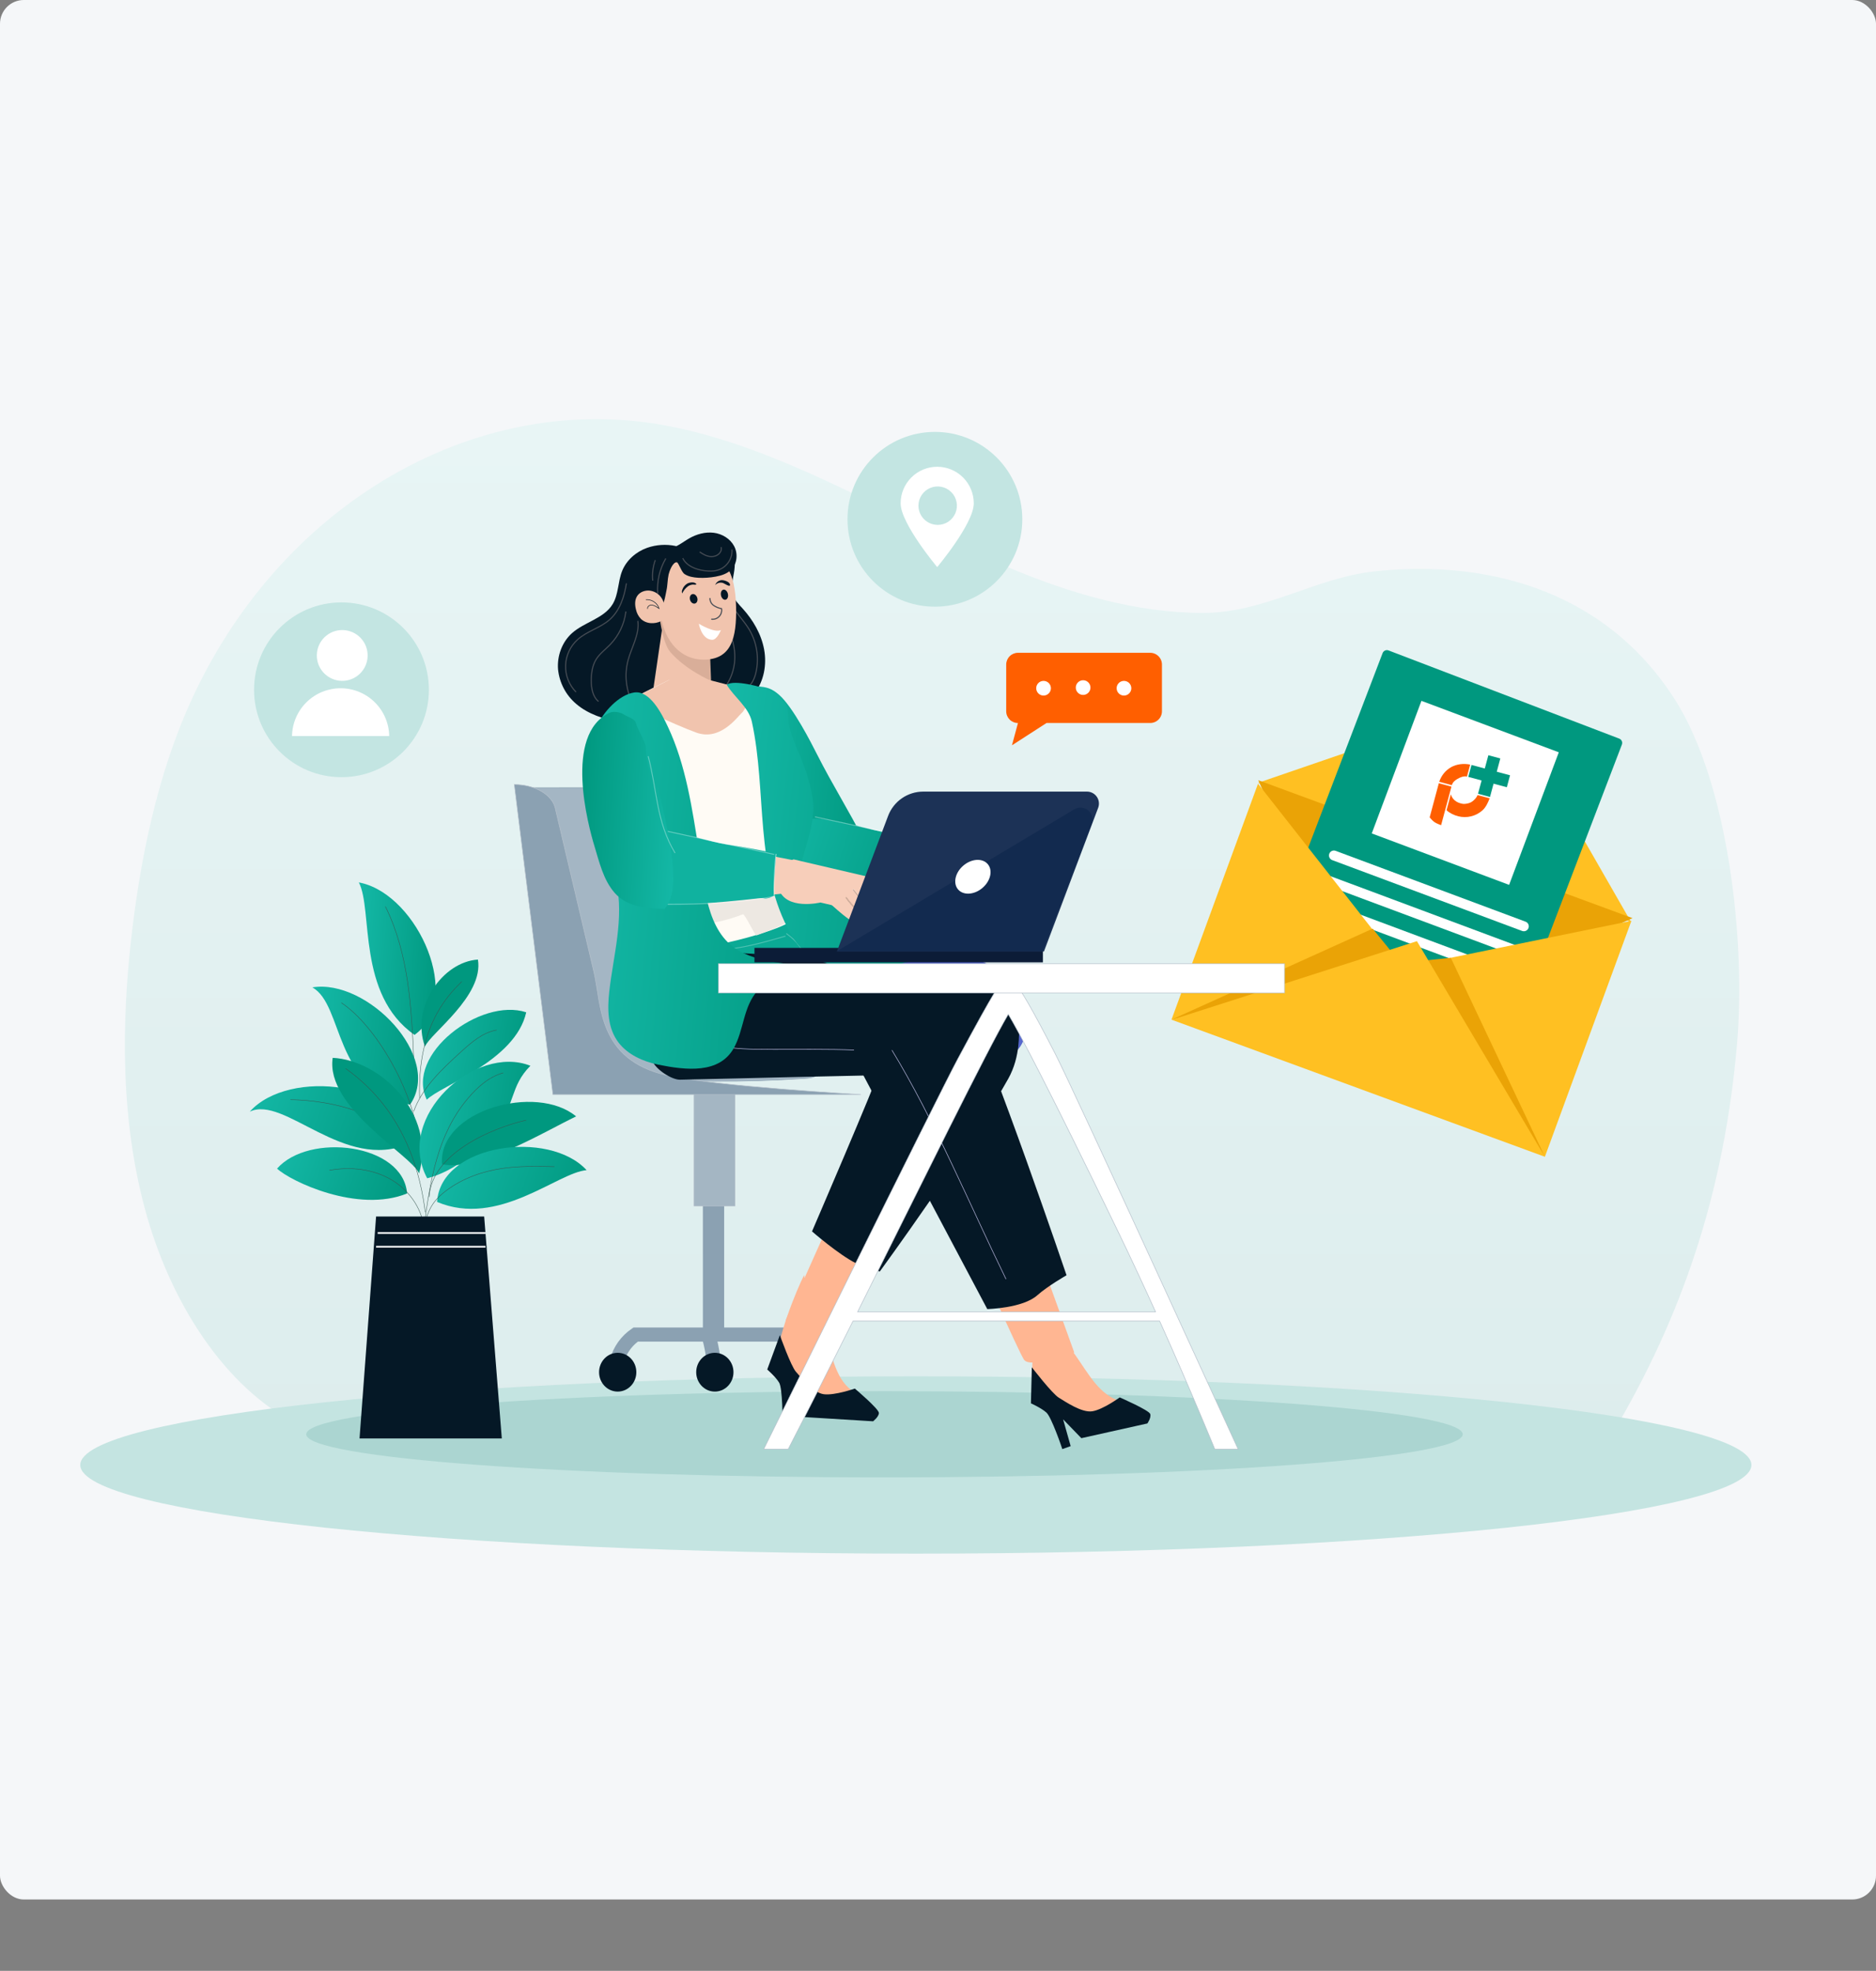<svg width="631" height="663" viewBox="0 0 631 663" fill="none" xmlns="http://www.w3.org/2000/svg">
<rect x="0" y="0" width="631" height="663" fill="#808080" stroke="none"/>
<g clip-path="url(#clip0_2303_17798)">
<rect width="631" height="639" rx="8" fill="#F5F7F9"/>
<path d="M541.663 483.425C566.068 442.629 580.001 400.674 584.282 350.915C587.187 317.047 581.495 263.593 563.222 235.11C538.755 196.98 497.502 188.283 462.014 192.254C442.201 194.469 425.261 206.243 404.431 206.197C382.12 206.151 359.705 199.632 338.328 190.515C299.987 174.16 262.962 150.207 223.228 143.025C156.251 130.929 86.713 173.927 59.219 247.994C51.758 268.098 47.272 289.92 44.558 312.084C40.639 344.087 40.472 377.822 49.435 409.162C58.397 440.502 77.528 469.165 102.729 480.43C131.443 493.256 163.437 483.35 192.948 483.35H541.684" fill="url(#paint0_linear_2303_17798)"/>
<path d="M308.046 522.651C152.829 522.651 27 509.297 27 492.825C27 476.353 152.829 463 308.046 463C463.264 463 589.093 476.353 589.093 492.825C589.093 509.297 463.264 522.651 308.046 522.651Z" fill="#C4E4E1"/>
<path d="M297.5 497C190.081 497 103 490.508 103 482.5C103 474.492 190.081 468 297.5 468C404.919 468 492 474.492 492 482.5C492 490.508 404.919 497 297.5 497Z" fill="#ABD5D1"/>
<path d="M314.456 204.093C298.218 204.093 285.055 190.93 285.055 174.693C285.055 158.455 298.218 145.292 314.456 145.292C330.693 145.292 343.856 158.455 343.856 174.693C343.856 190.93 330.693 204.093 314.456 204.093Z" fill="#C3E5E2"/>
<path d="M315.232 157.023C318.495 157.023 321.624 158.319 323.931 160.626C326.238 162.934 327.534 166.063 327.534 169.326C327.534 176.119 315.232 190.773 315.232 190.773C315.232 190.773 302.929 176.119 302.929 169.326C302.929 166.063 304.226 162.934 306.533 160.626C308.84 158.319 311.969 157.023 315.232 157.023ZM315.39 176.582C316.67 176.582 317.92 176.202 318.984 175.492C320.047 174.781 320.877 173.771 321.366 172.589C321.856 171.407 321.984 170.107 321.734 168.852C321.485 167.597 320.869 166.445 319.964 165.54C319.059 164.635 317.907 164.019 316.652 163.77C315.397 163.52 314.097 163.648 312.915 164.138C311.733 164.628 310.723 165.457 310.012 166.52C309.302 167.584 308.922 168.834 308.922 170.114C308.927 171.827 309.61 173.468 310.822 174.678C312.035 175.888 313.677 176.568 315.39 176.569V176.582Z" fill="white"/>
<path d="M114.856 261.45C98.619 261.45 85.456 248.287 85.456 232.049C85.456 215.812 98.619 202.649 114.856 202.649C131.094 202.649 144.257 215.812 144.257 232.049C144.257 248.287 131.094 261.45 114.856 261.45Z" fill="#C3E5E2"/>
<path d="M114.924 229.041C110.206 228.938 106.465 225.03 106.568 220.311C106.671 215.593 110.579 211.852 115.297 211.955C120.015 212.058 123.756 215.966 123.653 220.684C123.55 225.402 119.642 229.144 114.924 229.041Z" fill="white"/>
<path d="M98.22 247.617C98.289 243.327 100.041 239.236 103.099 236.226C106.157 233.217 110.275 231.53 114.566 231.53C118.856 231.53 122.975 233.217 126.032 236.226C129.09 239.236 130.843 243.327 130.911 247.617H98.22Z" fill="white"/>
<path d="M236.416 382.818H243.576V449.959H236.416V382.818Z" fill="#8BA1B2"/>
<path d="M233.435 367.835H247.2V405.69H233.435V367.835Z" fill="#A4B6C3" stroke="#B5C0CB" stroke-width="0.188" stroke-miterlimit="10"/>
<path d="M270.463 459.413L274.921 457.787C273.29 453.312 269.791 449.333 265.329 446.873L264.795 446.581H213.084L212.479 446.998C208.943 449.397 206.373 452.973 205.227 457.09L209.814 458.362C210.596 455.568 212.259 453.1 214.556 451.327H263.549C266.705 453.159 269.143 456.011 270.463 459.413Z" fill="#8BA1B2"/>
<path d="M242.467 460.919C242.668 457.499 241.517 451.173 240.432 448.216L235.978 449.855C236.875 452.299 237.888 457.97 237.73 460.643L242.467 460.919Z" fill="#8BA1B2"/>
<path d="M240.441 468.142C236.979 468.142 234.173 465.22 234.173 461.615C234.173 458.011 236.979 455.089 240.441 455.089C243.903 455.089 246.709 458.011 246.709 461.615C246.709 465.22 243.903 468.142 240.441 468.142Z" fill="#051826"/>
<path d="M207.767 468.142C204.306 468.142 201.499 465.22 201.499 461.615C201.499 458.011 204.306 455.089 207.767 455.089C211.229 455.089 214.035 458.011 214.035 461.615C214.035 465.22 211.229 468.142 207.767 468.142Z" fill="#051826"/>
<path d="M271.772 468.142C268.31 468.142 265.504 465.22 265.504 461.615C265.504 458.011 268.31 455.089 271.772 455.089C275.234 455.089 278.04 458.011 278.04 461.615C278.04 465.22 275.234 468.142 271.772 468.142Z" fill="#8BA1B2"/>
<path d="M239.265 264.973C251.22 295.77 263.175 326.569 275.13 357.37C275.697 358.838 276.177 360.611 274.746 361.728C273.733 362.525 272.102 362.683 270.613 362.788C250.158 364.193 229.625 364.018 209.198 362.262C207.463 362.112 205.586 361.903 204.377 361.011C203.658 360.4 203.119 359.606 202.817 358.713C198.584 348.88 194.343 339.029 191.428 328.95C187.604 315.726 186.102 302.235 183.25 288.915C181.765 281.959 179.547 275.22 177.253 268.393C176.64 266.575 176.523 265.591 177.04 265.011L239.265 264.973Z" fill="#A4B6C4" stroke="#8BA1B2" stroke-width="0.188" stroke-miterlimit="10"/>
<path d="M185.968 368.222H289.592C289.592 368.222 240.683 365.436 224.473 361.799C200.852 356.503 202.37 337.979 199.764 326.982L186.748 271.842C185.672 267.288 179.842 263.918 172.986 263.918L185.968 368.222Z" fill="#8BA1B2" stroke="#B5C0CB" stroke-width="0.188" stroke-miterlimit="10"/>
<path d="M436.391 306.381L526.566 340.025C527.781 340.478 528.398 341.83 527.945 343.045C527.492 344.26 526.139 344.877 524.924 344.424L434.75 310.781C433.535 310.328 432.918 308.975 433.371 307.76C433.824 306.546 435.176 305.928 436.391 306.381Z" fill="white"/>
<path d="M431.944 317.663L522.119 351.306C523.333 351.76 523.951 353.112 523.498 354.327C523.044 355.542 521.692 356.159 520.477 355.706L430.303 322.063C429.088 321.61 428.47 320.257 428.924 319.042C429.377 317.827 430.729 317.21 431.944 317.663Z" fill="white"/>
<path fill-rule="evenodd" clip-rule="evenodd" d="M176.994 340.543C173.366 357.02 147.973 365.29 143.565 369.952C136.175 354.71 161.631 335.472 176.994 340.543Z" fill="url(#paint1_linear_2303_17798)"/>
<path d="M167.039 346.511C162.327 347.345 158.519 350.681 154.987 353.905C148.64 359.693 142.059 365.815 139.14 373.889" stroke="#365650" stroke-width="0.141" stroke-miterlimit="10"/>
<path fill-rule="evenodd" clip-rule="evenodd" d="M120.698 296.851C120.98 296.889 121.259 296.948 121.532 297.026C140.674 301.434 156.087 336.227 139.427 348.141C119.947 334.517 125.506 306.063 120.698 296.847V296.851Z" fill="url(#paint2_linear_2303_17798)"/>
<path d="M129.627 304.95C137.551 320.947 138.46 339.401 139.198 357.245" stroke="#365650" stroke-width="0.141" stroke-miterlimit="10"/>
<path fill-rule="evenodd" clip-rule="evenodd" d="M160.754 322.807C162.785 335.084 144.682 347.666 142.943 352.07C138.139 338.867 148.844 323.549 160.754 322.807Z" fill="#00987F"/>
<path d="M155.32 330.222C149.699 335.643 140.341 346.269 141.141 369.477" stroke="#365650" stroke-width="0.141" stroke-miterlimit="10"/>
<path fill-rule="evenodd" clip-rule="evenodd" d="M137.534 384.74C115.749 394.257 95.614 368.317 84 373.976C97.22 359.164 136.029 364.018 137.534 384.74Z" fill="url(#paint3_linear_2303_17798)"/>
<path d="M97.687 369.952C97.687 369.952 133.134 369.477 139.34 392.38" stroke="#365650" stroke-width="0.141" stroke-miterlimit="10"/>
<path fill-rule="evenodd" clip-rule="evenodd" d="M137.906 371.625C111.891 366.132 115.724 338.083 105.052 332.161C123.464 329.138 149.04 355.569 137.906 371.625Z" fill="url(#paint4_linear_2303_17798)"/>
<path d="M114.819 337.344C126.446 345.022 139.941 367.875 141.142 386.283" stroke="#365650" stroke-width="0.141" stroke-miterlimit="10"/>
<path fill-rule="evenodd" clip-rule="evenodd" d="M136.925 401.484C120.398 408.235 97.678 397.376 93.191 393.122C103.854 380.953 135.549 384.602 136.925 401.484Z" fill="url(#paint5_linear_2303_17798)"/>
<path d="M110.786 393.706C117.9 392.409 125.557 393.247 131.775 396.946C137.993 400.645 142.543 407.397 142.701 414.628" stroke="#365650" stroke-width="0.141" stroke-miterlimit="10"/>
<path fill-rule="evenodd" clip-rule="evenodd" d="M111.907 355.861C128.067 356.653 146.621 374.727 140.962 394.728C138.531 388.773 109.376 372.542 111.907 355.861Z" fill="#00987F"/>
<path d="M116.245 359.447C137.001 374.16 141.563 396.208 143.035 407.743" stroke="#365650" stroke-width="0.141" stroke-miterlimit="10"/>
<path fill-rule="evenodd" clip-rule="evenodd" d="M178.398 358.53C171.401 365.598 173.503 371.516 166.622 380.007C160.729 387.271 152.893 394.01 143.685 396.379C132.579 375.678 159.799 351.165 178.398 358.53Z" fill="url(#paint6_linear_2303_17798)"/>
<path d="M169.278 360.911C164.407 362.241 160.462 365.823 157.222 369.698C147.113 381.792 144.736 397.026 142.626 412.652" stroke="#365650" stroke-width="0.141" stroke-miterlimit="10"/>
<path fill-rule="evenodd" clip-rule="evenodd" d="M193.775 375.565C183.554 380.424 160.83 394.332 148.674 391.646C147.356 373.476 180.439 364.389 193.775 375.565Z" fill="#00987F"/>
<path d="M176.994 376.829C165.221 379.515 145.129 388.143 144.345 402.685" stroke="#365650" stroke-width="0.141" stroke-miterlimit="10"/>
<path fill-rule="evenodd" clip-rule="evenodd" d="M197.303 393.648C187.544 394.411 167.619 413.069 147.013 404.332C148.202 384.807 184.704 379.848 197.303 393.648Z" fill="url(#paint7_linear_2303_17798)"/>
<path d="M186.522 392.472C180.626 392.342 174.691 392.217 168.857 393.081C162.16 394.069 155.583 396.417 150.17 400.47C144.757 404.524 143.673 407.918 142.247 414.537" stroke="#365650" stroke-width="0.141" stroke-miterlimit="10"/>
<path d="M120.932 483.909H168.786L162.852 409.244H126.495L120.932 483.909Z" fill="#051826"/>
<path d="M163.285 419.403H126.495" stroke="white" stroke-width="0.562" stroke-miterlimit="10"/>
<path d="M163.285 414.795H127.037" stroke="white" stroke-width="0.562" stroke-miterlimit="10"/>
<path d="M236.079 196.214C237.015 199.439 237.466 202.786 237.417 206.143C237.338 211.19 236.141 216.152 235.366 221.132C234.832 224.543 234.494 228 233.572 231.328C232.651 234.656 231.07 237.909 228.505 240.202C225.849 242.554 222.296 243.718 218.76 243.993C215.223 244.268 211.67 243.709 208.209 242.967C203.079 241.866 197.875 240.265 193.884 236.866C190.378 233.93 188.16 229.739 187.703 225.189C187.332 220.681 189.038 215.985 192.412 212.974C196.636 209.221 203.167 208.058 206.086 203.212C208.084 199.876 207.817 195.676 209.255 192.081C210.723 188.416 213.972 185.596 217.692 184.283C220.737 183.229 224.01 183.013 227.167 183.657C230.42 184.316 231.483 186.159 233.059 188.966C234.337 191.26 235.35 193.692 236.079 196.214Z" fill="#051826"/>
<path d="M193.746 232.804C192.589 231.628 191.683 230.231 191.081 228.695C190.479 227.159 190.194 225.518 190.243 223.869C190.293 222.22 190.676 220.599 191.369 219.102C192.062 217.605 193.051 216.264 194.276 215.16C197.416 212.328 201.841 211.273 205.018 208.487C208.467 205.456 209.989 200.785 210.698 196.248M210.519 205.697C210.019 209.888 208.162 213.8 205.231 216.836C203.625 218.504 201.703 219.885 200.498 221.841C199.201 223.955 198.871 226.52 198.871 229.001C198.871 231.482 199.334 234.364 201.311 235.97M214.543 208.867C215.156 213.425 212.429 217.683 211.245 222.124C209.957 227.023 210.538 232.226 212.875 236.72" stroke="#464C54" stroke-width="0.375" stroke-miterlimit="10"/>
<path d="M246.992 191.848C246.637 194.642 245.595 197.528 246.521 200.188C247.134 201.969 248.539 203.337 249.803 204.73C253.314 208.616 256.058 213.316 257.013 218.471C257.968 223.625 256.946 229.251 253.677 233.35C251.258 236.391 247.747 238.451 244.01 239.514C240.274 240.578 236.316 240.686 232.45 240.286C228.997 239.927 225.382 239.064 222.921 236.616C221.716 235.327 220.757 233.829 220.089 232.195C216.465 224.151 216.161 214.88 218.004 206.248C219.385 199.792 222.062 193.391 226.9 188.895C230.569 185.476 235.657 183.34 240.695 183.603C246.183 183.887 247.701 186.305 246.992 191.848Z" fill="#051826"/>
<path d="M244.831 199.308C245.123 203.954 249.168 207.324 251.683 211.244C253.103 213.482 254.059 215.983 254.494 218.598C254.929 221.212 254.834 223.888 254.214 226.465C253.676 228.659 252.546 230.957 250.461 231.778M242.212 207.103C245.369 211.348 247.396 216.578 247.141 221.861C246.887 227.145 244.118 232.412 239.514 235.019" stroke="#464C54" stroke-width="0.375" stroke-miterlimit="10"/>
<path d="M223.313 207.394L219.497 233.504L239.594 240.273L238.305 216.281C238.305 216.281 238.343 212.361 236.249 210.505C233.376 207.966 224.339 203.195 223.313 207.394Z" fill="#F1C4AE"/>
<path d="M239.17 229.033C239.17 229.033 230.634 225.399 225.404 219.282C223.013 216.486 221.963 208.384 221.963 208.384L238.753 218.006L239.17 229.033Z" fill="#D9AE99"/>
<path d="M247.581 204.221C247.802 214.646 246.017 222.011 236.43 221.911C229.47 221.84 223.389 216.419 222.088 206.064C220.758 195.513 225.8 187.218 232.718 186.363C243.916 184.996 247.335 192.548 247.581 204.221Z" fill="#F1C4AE"/>
<path d="M230.253 193.119C231.609 194.012 233.281 194.27 234.903 194.37C236.858 194.466 238.817 194.334 240.741 193.978C242.635 193.628 244.566 193.015 245.933 191.66C247.96 189.654 248.269 186.259 246.938 183.736C245.608 181.213 242.881 179.566 240.053 179.228C237.226 178.89 234.328 179.674 231.85 181.092C229.373 182.51 227.034 184.612 224.181 184.637C222.801 184.637 221.212 184.22 220.182 185.137C219.808 185.511 219.523 185.964 219.348 186.463C218.314 189.025 217.828 191.776 217.923 194.537C218.018 197.298 218.691 200.009 219.898 202.494C219.972 202.689 220.106 202.854 220.282 202.965C220.474 203.057 221.446 204.663 221.646 204.596C223.406 204.02 223.731 200.53 224.148 198.728C224.565 196.927 224.498 195.033 224.899 193.228C225.103 192.302 226.275 188.966 227.659 189.162C228.239 189.22 229.177 192.419 230.253 193.119Z" fill="#051826"/>
<path d="M246.184 184.845C246.281 186.281 245.922 187.711 245.157 188.929C244.392 190.148 243.261 191.094 241.926 191.63C240.358 192.222 238.623 192.197 236.959 191.981C234.04 191.601 230.924 190.417 229.648 187.773" stroke="#464C54" stroke-width="0.375" stroke-miterlimit="10"/>
<path d="M242.548 184.057C242.69 184.571 242.626 185.12 242.369 185.588C241.76 186.772 240.305 187.343 238.979 187.231C237.652 187.118 236.435 186.443 235.35 185.671M223.941 187.877C221.865 191.427 220.92 195.525 221.234 199.625M220.408 188.428C219.602 190.639 219.309 193.005 219.549 195.346" stroke="#464C54" stroke-width="0.375" stroke-miterlimit="10"/>
<path d="M231.371 197.248C230.548 197.871 229.896 198.691 229.473 199.633C229.391 199.434 229.351 199.22 229.355 199.005C229.36 198.79 229.408 198.578 229.498 198.382C229.795 197.503 230.401 196.762 231.204 196.297C231.996 195.88 233.706 195.625 234.257 196.555C233.919 196.818 233.36 196.618 232.947 196.66C232.381 196.721 231.839 196.923 231.371 197.248ZM243.014 196.067C242.573 195.962 242.112 195.976 241.678 196.108C241.244 196.24 240.853 196.485 240.545 196.818C240.704 196.376 240.983 195.988 241.352 195.697C241.721 195.407 242.164 195.226 242.631 195.175C243.419 195.087 245.55 195.68 245.55 196.781C245.55 197.648 243.565 196.184 243.014 196.067Z" fill="#051826"/>
<path d="M222.985 202.039C222.611 201.159 222.018 200.39 221.261 199.805C220.505 199.221 219.61 198.841 218.664 198.703C217.054 198.486 215.29 199.087 214.373 200.421C213.455 201.756 213.514 203.499 213.91 205.046C214.165 206.261 214.761 207.377 215.628 208.265C216.546 209.082 217.713 209.563 218.939 209.629C220.075 209.701 221.211 209.487 222.243 209.008C223.275 208.529 224.171 207.799 224.849 206.885" fill="#F1C4AE"/>
<path d="M217.254 201.718C218.22 201.654 219.181 201.913 219.984 202.453C220.788 202.993 221.39 203.785 221.695 204.704L220.978 204.254C220.425 203.835 219.764 203.583 219.072 203.528C218.38 203.549 217.663 204.15 217.821 204.825" stroke="#051826" stroke-width="0.188" stroke-miterlimit="10"/>
<path d="M238.807 201.189C238.784 201.672 238.884 202.153 239.097 202.587C239.311 203.021 239.632 203.394 240.029 203.67C240.832 204.211 241.737 204.58 242.689 204.754C242.774 205.231 242.744 205.721 242.601 206.183C242.458 206.646 242.207 207.067 241.869 207.413C241.53 207.759 241.114 208.019 240.655 208.172C240.195 208.325 239.706 208.365 239.228 208.291" stroke="#464C54" stroke-width="0.375" stroke-miterlimit="10"/>
<path d="M234.54 201.164C234.769 202.04 234.406 202.878 233.726 203.036C233.047 203.195 232.313 202.619 232.083 201.739C231.854 200.859 232.217 200.025 232.892 199.867C233.568 199.708 234.289 200.276 234.54 201.164Z" fill="#051826"/>
<path d="M244.852 199.892C245.023 200.83 244.635 201.668 243.981 201.76C243.326 201.852 242.663 201.164 242.492 200.225C242.321 199.287 242.709 198.449 243.363 198.357C244.018 198.265 244.681 198.953 244.852 199.892Z" fill="#051826"/>
<path d="M235.052 209.825C235.052 209.825 240.277 213.049 242.471 211.952C242.471 211.952 241.22 215.289 239.514 215.234C235.936 215.101 235.052 209.825 235.052 209.825Z" fill="white"/>
<path d="M290.663 282.848C285.179 272.03 280.363 264.707 274.737 253.622C272.964 250.123 266.73 237.754 261.951 233.659C259.695 231.72 257.901 231.015 254.669 230.94C250.862 230.852 247.134 240.557 247.438 242.905C247.955 246.858 247.634 242.8 248.518 246.658C249.352 250.282 252.376 255.833 253.523 259.323C255.232 264.632 261.296 278.06 264.365 282.677C266.079 285.266 266.563 292.981 272.222 295.3C272.222 295.3 282.368 299.028 288.257 294.112C294.145 289.195 290.663 282.848 290.663 282.848Z" fill="url(#paint8_linear_2303_17798)"/>
<path d="M308.325 283.068C308.325 283.068 326.382 286.325 326.341 286.821C326.299 287.318 326.512 293.948 326.424 294.966C326.336 295.983 310.685 297.351 310.081 297.251C303.842 296.23 308.325 283.068 308.325 283.068Z" fill="#FFB692"/>
<path d="M313.913 282.968C314.693 283.135 314.288 282.613 314.801 283.176C315.147 283.56 313.992 292.643 314.213 297.105C314.213 297.372 314.63 297.051 314.405 297.247C313.879 297.582 313.32 297.862 312.737 298.081C310.289 298.669 311.561 297.968 309.029 298.256C301.851 299.057 294.649 299.705 287.423 300.199C279.967 300.708 272.026 301.28 264.983 298.531C263.892 298.156 262.87 297.604 261.959 296.897C260.866 295.906 260.057 294.642 259.616 293.235C258.903 291.131 258.72 288.884 259.084 286.693C259.447 284.502 260.346 282.435 261.701 280.674C270.004 270.132 287.602 278.468 298.212 280.094C303.48 280.901 308.714 281.859 313.913 282.968Z" fill="url(#paint9_linear_2303_17798)"/>
<path d="M274.128 274.778C274.128 274.778 305.702 281.663 314.301 283.473M258.248 294.186C262.864 298.836 274.929 300.241 278.19 300.254C289.913 300.296 302.753 299.837 314.055 297.639" stroke="white" stroke-opacity="0.35" stroke-width="0.3" stroke-miterlimit="10"/>
<path d="M314.931 283.298C314.476 286.521 314.097 293.857 314.313 297.114" stroke="#9F6E1F" stroke-width="0.3" stroke-miterlimit="10"/>
<path d="M320.835 285.162C320.835 285.162 313.391 287.56 315.785 295.004C318.179 302.448 329.852 299.666 329.852 299.666L333.772 300.579C333.772 300.579 345.006 311.468 346.224 306.243C346.224 306.243 352.454 309.074 348.142 303.937C348.142 303.937 353.76 309.358 352.062 304.85L346.75 298.098L344.748 294.874L352.279 298.011C352.279 298.011 359.511 302.456 357.809 297.927L346.966 291.255L333.901 288.206L320.835 285.162Z" fill="#FFB692"/>
<path d="M348.43 304.629C347.112 303.286 345.832 301.91 344.643 300.458C343.851 299.483 343.113 298.461 342.333 297.473C341.835 296.836 341.319 296.212 340.786 295.6C340.61 295.4 340.902 295.104 341.082 295.308C342.896 297.393 344.443 299.674 346.278 301.739C347.07 302.627 347.892 303.49 348.726 304.341C348.745 304.36 348.761 304.384 348.771 304.409C348.782 304.434 348.787 304.462 348.787 304.489C348.787 304.517 348.782 304.544 348.771 304.569C348.761 304.595 348.745 304.618 348.726 304.637C348.706 304.657 348.683 304.672 348.658 304.682C348.632 304.693 348.605 304.698 348.578 304.698C348.55 304.698 348.523 304.693 348.498 304.682C348.472 304.672 348.449 304.657 348.43 304.637V304.629ZM345.802 305.897C343.208 303.419 340.381 301.113 338.333 298.14C338.179 297.919 338.542 297.723 338.692 297.931C340.727 300.871 343.534 303.152 346.098 305.605C346.294 305.788 345.998 306.084 345.802 305.897Z" fill="#BF5E29"/>
<path d="M269.236 312.114C269.236 312.114 330.372 316.977 339.572 329.446C342.908 333.967 347.495 345.752 343.171 352.053C338.846 358.354 328.721 355.26 327.211 355.473C325.701 355.685 264.715 356.686 263.247 349.672C262.989 348.437 253.355 316.047 269.236 312.114Z" fill="#5667CC"/>
<path d="M295.811 424.679L274.05 456.79C274.05 456.79 262.878 447.274 264.429 443.766C265.98 440.259 279.963 408.999 279.963 408.999L295.811 424.679Z" fill="#FFB692"/>
<path d="M308.558 339.388C308.558 339.388 296.415 356.958 295.672 360.29C294.93 363.622 273.123 414.253 273.123 414.253C273.123 414.253 282.094 422.064 287.853 424.933C290.422 426.189 293.135 427.128 295.931 427.728C295.931 427.728 325.928 386.65 339.152 362.85C343.364 355.269 342.646 347.37 342.792 345.377C343.397 337.12 326.011 310.747 308.558 339.388Z" fill="#051826"/>
<path d="M270.513 428.924C268.152 433.17 260.504 452.357 261.859 456.694C262.304 457.926 262.916 459.09 263.677 460.156L269.42 468.992C270.404 470.51 271.426 472.062 272.906 472.992C274.048 473.631 275.293 474.064 276.585 474.272C281.214 475.265 286.26 475.915 290.814 473.605C291.11 473.48 291.365 473.275 291.552 473.013C291.969 472.329 291.447 471.532 290.918 471.061C289.166 469.505 287.073 468.425 285.363 466.82C280.259 462.024 279.47 453.675 276.922 446.74C276.765 446.139 276.424 445.602 275.947 445.205C275.554 444.995 275.116 444.88 274.67 444.872C272.544 444.667 273.294 439.7 271.163 439.492" fill="#FFB692"/>
<path d="M263.215 478.434C263.249 477.763 263.215 467.091 262.077 465.148C260.938 463.204 258.061 460.71 258.061 460.71L262.31 449.138C262.31 449.138 266.026 459.614 267.757 461.52C269.487 463.425 273.478 468.551 277.102 469.026C280.726 469.501 287.528 467.124 287.528 467.124C287.528 467.124 295.693 474.018 295.623 475.357C295.552 476.695 293.654 478.134 293.654 478.134L270.601 476.716L266.743 468.918L266.26 478.288L263.215 478.434Z" fill="#051826"/>
<path d="M266.376 478.284C266.376 475.498 266.464 472.696 266.71 469.893" stroke="#262E60" stroke-width="0.188" stroke-miterlimit="10"/>
<path d="M220.844 309.887C220.844 309.887 213.855 335.393 215.106 345.664C216.357 355.936 220.11 357.641 225.265 359.193C230.419 360.744 281.147 353.171 284.954 344.013C287.586 337.699 280.112 329.346 276.797 322.465C275.304 319.366 277.798 315.759 277.377 315.113C276.017 313.028 271.734 308.194 271.029 306.935C270.325 305.675 220.844 309.887 220.844 309.887Z" fill="#0BAA95"/>
<path d="M264.495 314.045C268.165 316.697 270.275 319.391 271.021 323.483M227.275 328.658C227.746 324.354 226.887 322.436 228.393 318.232M231.141 328.662C235.582 326.952 238.927 323.207 239.557 319.233" stroke="white" stroke-opacity="0.29" stroke-width="0.3" stroke-miterlimit="10"/>
<path d="M220.051 317.373C225.277 320.509 234.038 320.342 240.686 319.758C250.278 318.924 254.656 317.619 264.202 314.921" stroke="white" stroke-opacity="0.29" stroke-width="0.3" stroke-miterlimit="10"/>
<path d="M219.472 356.936C220.519 359.731 225.936 363.271 228.734 363.217C245.19 362.9 299.662 361.457 304.15 361.657C318.558 362.312 322.72 338.416 321.607 333.554C320.493 328.691 308.866 325.814 299.421 323.795C291.38 322.081 256.358 321.064 255.837 321.03C240.544 319.963 204.68 317.461 219.472 356.936Z" fill="#051826"/>
<path d="M225.998 333.7C225.164 339.676 228.83 345.606 233.642 348.659C238.455 351.711 244.185 352.449 249.735 352.804C260.311 353.479 287.218 352.203 297.656 354.193" stroke="#BFBEE5" stroke-width="0.188" stroke-miterlimit="10"/>
<path d="M347.975 453.433C347.107 458.104 346.377 463.504 349.051 467.241C349.868 468.287 350.817 469.224 351.874 470.027L360.127 476.833C361.541 478 363 479.193 364.714 479.673C365.987 479.965 367.3 480.035 368.597 479.881C373.284 479.56 378.251 478.797 381.808 475.365C382.048 475.165 382.225 474.9 382.317 474.601C382.492 473.838 381.741 473.225 381.091 472.933C378.939 471.937 376.62 471.486 374.494 470.431C368.142 467.278 364.718 459.588 360.093 453.708C359.754 453.178 359.263 452.762 358.684 452.516C358.251 452.425 357.802 452.436 357.374 452.549L351.144 453.704" fill="#FFB692"/>
<path d="M357.313 487.488C357.133 486.846 353.659 476.745 351.983 475.21C350.306 473.676 346.758 472.087 346.758 472.087L347.058 459.96C347.058 459.96 353.922 468.872 356.162 470.21C358.401 471.549 363.814 475.311 367.388 474.764C370.962 474.218 376.617 470.094 376.617 470.094C376.617 470.094 386.53 474.406 386.892 475.69C387.255 476.974 385.925 478.859 385.925 478.859L363.718 483.81L357.579 477.471L360.123 486.483L357.313 487.488Z" fill="#051826"/>
<path d="M346.119 412.856L361.324 454.976C361.324 454.976 346.445 460.648 344.389 457.357C342.333 454.067 328.954 423.803 328.954 423.803L346.119 412.856Z" fill="#FFB692"/>
<path d="M289.888 360.774L332.075 440.384C332.075 440.384 343.973 440.134 348.91 435.73C352.388 432.628 358.735 429.004 358.735 429.004C358.735 429.004 334.577 357.804 323.496 334.376C320.752 328.571 319.622 328.654 318.392 327.757C312.182 323.241 275.505 329.722 289.888 360.774Z" fill="#051826"/>
<path d="M300.004 353.275C314.475 377.079 326.019 404.987 338.371 430.292" stroke="#BFBEE5" stroke-width="0.188" stroke-miterlimit="10"/>
<path d="M234.21 246.453L239.098 244.026C239.098 244.026 241.233 242.241 240.653 240.356C240.073 238.471 242.171 230.223 242.171 230.223C242.171 230.223 262.71 234.297 263.823 238.092C264.937 241.887 269.499 266.963 268.861 270.291C267.839 275.6 266.446 281.267 265.408 285.396C264.903 287.406 265.141 294.57 264.966 295.696C264.182 300.642 267.21 305.35 265.8 309.737C265.07 312.014 239.49 319.746 228.655 319.029C217.821 318.312 210.26 315.505 210.969 312.486C212.07 307.807 215.139 294.257 215.373 290.187C215.606 286.117 201.29 262.551 199.551 258.889C197.812 255.228 200.864 241.791 206.081 238.617C211.298 235.444 225.131 228.7 225.131 228.7L234.21 246.453Z" fill="#FFFBF5"/>
<path d="M260.562 247.066C263.723 251.791 269.44 265.753 268.852 270.291C268.249 275.197 267.082 280.018 265.374 284.657C265.374 284.657 263.902 296.055 265.942 300.696C267.981 305.338 268.027 307.819 265.433 310.117" stroke="#9F6E1F" stroke-width="0.3" stroke-miterlimit="10"/>
<path d="M212.319 262.83L214.688 293.373L212.244 306.572C212.244 306.572 210.48 311.205 211.056 313.795C211.539 315.976 214.275 316.172 215.117 316.518C215.714 316.76 216.706 308.445 217.378 308.712C220.118 309.796 223.216 310.918 224.663 311.068C233.224 311.896 241.859 310.701 249.873 307.577C250.523 307.323 253.964 314.867 254.46 314.667C255.098 314.387 264.769 311.122 266.137 309.016C269.815 303.42 265.72 296.76 265.72 296.76C265.72 296.76 240.252 302.736 233.579 293.282C232.028 291.084 234.359 277.101 232.612 274.932C226.506 267.363 213.253 264.144 212.319 262.83Z" fill="#EDE8E2"/>
<path d="M238.568 228.755C238.568 228.755 229.026 226.669 225.143 228.7C221.261 230.731 210.752 236.002 210.752 236.002C210.752 236.002 226.078 243.509 234.21 246.453C242.342 249.397 248.068 241.069 249.519 239.806C250.97 238.542 253.109 232.504 253.109 232.504L238.568 228.755Z" fill="#F1C4AE"/>
<path d="M224.585 244.351C230.736 257.35 232.792 271.963 235.09 286.263C236.925 297.664 237.467 313.403 248.414 319.759C253.001 322.419 258.298 323.374 263.51 324.091C268.723 324.809 274.028 325.343 278.94 327.269C273.479 325.632 267.621 325.926 262.351 328.103C259.529 329.235 256.987 330.968 254.903 333.183C249.899 338.629 250.266 346.615 246.737 352.729C241.833 361.228 230.949 360.089 221.378 358.15C216.211 357.095 211.161 354.731 208.125 350.823C204.276 345.873 204.267 339.401 204.939 333.466C206.323 321.268 209.972 308.991 207.27 296.659C204.814 285.45 200.597 274.515 199.346 263.055C198.629 256.566 198.204 250.127 200.843 244.193C202.895 239.564 208.096 233.767 213.275 232.962C218.609 232.141 222.592 240.139 224.585 244.351Z" fill="url(#paint10_linear_2303_17798)"/>
<path d="M252.897 242.813C255.478 254.715 255.641 267.025 256.734 279.182C257.826 291.338 259.962 303.715 266.008 314.166C267.145 316.264 268.599 318.173 270.321 319.825C272.693 321.977 275.675 323.278 278.686 324.258C289.854 327.903 305.293 324.404 316.281 320.088C307.941 316.164 296.681 314.975 288.716 310.284C281.935 306.297 275.087 301.822 270.808 295.075C270.188 294.191 269.762 293.186 269.557 292.126C269.382 290.938 269.691 289.728 270.012 288.569C271.713 282.459 273.986 276.292 273.486 269.965C273.277 267.351 272.597 264.807 271.922 262.275C270.137 255.624 267.251 251.132 265.47 244.476C264.953 242.55 265.354 238.5 264.265 236.853C262.866 234.827 260.942 233.221 258.698 232.207C256.279 231.04 246.804 228.529 244.444 230.368C246.95 234.518 251.838 237.9 252.897 242.813Z" fill="url(#paint11_linear_2303_17798)"/>
<path d="M254.435 287.018C254.435 287.018 272.493 290.279 272.447 290.771C272.401 291.263 272.618 297.898 272.534 298.916C272.451 299.933 256.796 301.297 256.191 301.197C249.948 300.179 254.435 287.018 254.435 287.018Z" fill="#F7CEBA"/>
<path d="M260.023 286.918C260.803 287.084 260.398 286.567 260.911 287.13C261.257 287.514 260.102 296.593 260.323 301.059C260.323 301.326 260.74 301.005 260.511 301.197C259.987 301.534 259.427 301.813 258.843 302.031C256.395 302.623 257.667 301.922 255.136 302.206C247.957 303.009 240.755 303.657 233.529 304.149C226.073 304.658 218.133 305.229 211.089 302.481C209.998 302.107 208.977 301.556 208.065 300.85C206.972 299.859 206.163 298.593 205.722 297.185C205.009 295.081 204.826 292.834 205.19 290.643C205.554 288.452 206.452 286.384 207.807 284.624C216.11 274.086 233.704 282.422 244.318 284.048C249.586 284.852 254.821 285.808 260.023 286.918Z" fill="#10B29F"/>
<path d="M220.239 278.727C220.239 278.727 251.804 285.612 260.411 287.435M205.267 298.156C209.884 302.806 221.023 304.195 224.301 304.208C236.023 304.245 248.864 303.765 260.165 301.589" stroke="white" stroke-opacity="0.36" stroke-width="0.3" stroke-miterlimit="10"/>
<path d="M261.041 287.251C260.586 290.475 260.207 297.806 260.424 301.067" stroke="white" stroke-opacity="0.5" stroke-width="0.3" stroke-miterlimit="10"/>
<path d="M223.501 305.784C217.409 305.551 210.924 305.179 206.699 300.313C202.904 295.946 201.574 289.966 199.923 284.578C197.837 277.697 189.597 247.125 204.948 239.823C206.303 239.18 208.422 239.464 209.952 240.415C211.483 241.366 213.576 241.787 213.893 243.246C214.281 245.056 217.179 249.644 217.229 251.458C217.467 257.592 218.397 259.969 221.354 265.316C228.66 294.17 226.9 301.893 223.501 305.784Z" fill="url(#paint12_linear_2303_17798)"/>
<path d="M218.026 254.381C221.141 266.287 220.67 276.292 227.059 286.968" stroke="white" stroke-opacity="0.36" stroke-width="0.3" stroke-miterlimit="10"/>
<path d="M266.947 289.103C266.947 289.103 259.499 291.497 261.897 298.945C264.295 306.393 275.963 303.607 275.963 303.607L279.883 304.52C279.883 304.52 291.118 315.409 292.336 310.184C292.336 310.184 298.566 313.015 294.254 307.873C294.254 307.873 299.871 313.32 298.174 308.791L292.861 302.039L290.855 298.815L298.391 301.951C298.391 301.951 305.601 306.405 303.933 301.876L293.09 295.204L280.025 292.155L266.947 289.103Z" fill="#F7CEBA"/>
<path d="M294.541 308.582C293.224 307.239 291.939 305.863 290.755 304.412C289.962 303.432 289.22 302.414 288.444 301.422C287.944 300.784 287.431 300.171 286.897 299.554C286.722 299.353 287.014 299.057 287.193 299.258C289.007 301.343 290.555 303.624 292.39 305.688C293.178 306.581 293.999 307.444 294.838 308.295C295.025 308.486 294.729 308.782 294.541 308.591V308.582ZM291.914 309.85C289.32 307.348 286.493 305.067 284.441 302.093C284.291 301.872 284.649 301.676 284.804 301.885C286.839 304.825 289.646 307.102 292.21 309.554C292.402 309.742 292.11 310.038 291.914 309.85Z" fill="#A97051"/>
<path d="M294.771 308.36C293.932 307.509 293.109 306.644 292.319 305.75C291.4 304.715 290.552 303.627 289.71 302.538C289.674 302.492 289.639 302.446 289.603 302.4C288.796 301.357 287.99 300.316 287.123 299.32C287.096 299.29 287.071 299.284 287.052 299.285C287.029 299.286 287.002 299.298 286.979 299.321C286.931 299.37 286.921 299.438 286.968 299.492L286.968 299.492C287.503 300.11 288.017 300.724 288.518 301.364L288.518 301.364C288.83 301.763 289.136 302.165 289.441 302.566C289.897 303.167 290.353 303.765 290.828 304.353C292.009 305.801 293.292 307.175 294.608 308.517L294.635 308.544V308.546C294.654 308.557 294.671 308.56 294.686 308.559C294.712 308.557 294.74 308.544 294.764 308.52C294.787 308.497 294.801 308.468 294.803 308.441C294.805 308.417 294.799 308.389 294.771 308.36ZM294.771 308.36C294.771 308.36 294.771 308.36 294.771 308.36L294.838 308.295M294.771 308.36C294.771 308.36 294.771 308.36 294.77 308.36L294.838 308.295M294.838 308.295C293.999 307.444 293.178 306.581 292.39 305.688M294.838 308.295L292.39 305.688M292.39 305.688C291.433 304.612 290.555 303.478 289.677 302.342C288.869 301.299 288.062 300.256 287.193 299.258C287.014 299.057 286.722 299.353 286.897 299.554L292.39 305.688ZM284.518 302.04C286.078 304.301 288.086 306.157 290.105 308.025C290.733 308.605 291.362 309.187 291.979 309.782C292.009 309.811 292.038 309.818 292.062 309.816C292.089 309.814 292.118 309.8 292.141 309.777C292.164 309.753 292.177 309.725 292.179 309.699C292.18 309.677 292.174 309.65 292.145 309.621C291.572 309.073 290.986 308.533 290.398 307.992C288.364 306.118 286.312 304.228 284.728 301.94C284.685 301.883 284.613 301.876 284.554 301.91C284.525 301.926 284.508 301.948 284.502 301.967C284.497 301.983 284.496 302.007 284.518 302.04Z" stroke="white" stroke-opacity="0.5" stroke-width="0.188"/>
<path d="M350.782 323.741H253.769V318.879H350.782V323.741Z" fill="#0C1C37"/>
<path fill-rule="evenodd" clip-rule="evenodd" d="M351.136 320.092H281.493L298.72 274.469C299.627 272.068 301.243 270 303.355 268.541C305.466 267.081 307.972 266.3 310.539 266.3H365.62C366.271 266.303 366.911 266.463 367.487 266.768C368.062 267.072 368.555 267.511 368.924 268.048C369.293 268.584 369.526 269.202 369.605 269.848C369.683 270.494 369.603 271.15 369.373 271.759L351.136 320.092Z" fill="#1C3256"/>
<path fill-rule="evenodd" clip-rule="evenodd" d="M281.522 319.963L361.349 272.255C362.07 271.823 362.907 271.626 363.744 271.692C364.582 271.759 365.377 272.085 366.02 272.626C366.663 273.166 367.122 273.894 367.331 274.708C367.54 275.521 367.49 276.38 367.188 277.163L350.669 319.963H281.522Z" fill="#122A4F"/>
<path d="M322.239 299.202C320.469 297.121 321.272 293.53 324.032 291.181C326.793 288.831 330.466 288.613 332.237 290.693C334.007 292.773 333.204 296.364 330.444 298.714C327.683 301.063 324.01 301.282 322.239 299.202Z" fill="white"/>
<path d="M342.397 243.23C341.348 243.23 340.343 242.813 339.601 242.072C338.86 241.33 338.443 240.325 338.443 239.276V223.558C338.444 222.51 338.861 221.505 339.602 220.764C340.343 220.023 341.348 219.606 342.397 219.605H386.873C387.392 219.605 387.906 219.707 388.386 219.906C388.865 220.105 389.301 220.396 389.668 220.763C390.035 221.13 390.327 221.566 390.525 222.045C390.724 222.525 390.826 223.039 390.826 223.558V239.268C390.827 239.787 390.725 240.302 390.526 240.781C390.328 241.261 390.037 241.697 389.669 242.065C389.302 242.432 388.866 242.723 388.386 242.922C387.906 243.12 387.392 243.222 386.873 243.221H352.001L340.374 250.728L342.397 243.23Z" fill="#FF5F00"/>
<path d="M378.053 233.992C376.689 233.992 375.584 232.887 375.584 231.523C375.584 230.16 376.689 229.055 378.053 229.055C379.416 229.055 380.521 230.16 380.521 231.523C380.521 232.887 379.416 233.992 378.053 233.992Z" fill="white"/>
<path d="M364.311 233.776C362.948 233.776 361.843 232.67 361.843 231.307C361.843 229.943 362.948 228.838 364.311 228.838C365.675 228.838 366.78 229.943 366.78 231.307C366.78 232.67 365.675 233.776 364.311 233.776Z" fill="white"/>
<path d="M351.004 233.992C349.64 233.992 348.535 232.887 348.535 231.523C348.535 230.16 349.64 229.055 351.004 229.055C352.367 229.055 353.473 230.16 353.473 231.523C353.473 232.887 352.367 233.992 351.004 233.992Z" fill="white"/>
<path d="M548.604 310.156L505.536 235.057L423.163 263.339L548.604 310.156Z" fill="#FFC022"/>
<path d="M549.115 308.865L423.21 262.464L461.593 347.927L549.115 308.865Z" fill="#EAA306"/>
<path d="M544.64 248.475L467.044 218.811C466.662 218.664 466.238 218.676 465.864 218.842C465.49 219.008 465.198 219.315 465.05 219.697L424.797 324.987C424.651 325.369 424.662 325.794 424.828 326.168C424.994 326.543 425.302 326.836 425.684 326.984L503.285 356.648C503.667 356.795 504.092 356.784 504.466 356.617C504.839 356.451 505.132 356.144 505.279 355.762L545.532 250.469C545.678 250.087 545.666 249.662 545.499 249.288C545.332 248.914 545.023 248.621 544.64 248.475Z" fill="#00987F"/>
<path d="M507.597 297.676L461.398 280.367L478.109 235.768L524.307 253.077L507.597 297.676Z" fill="white"/>
<path d="M449.251 286.226L513.133 310.059C513.994 310.38 514.431 311.338 514.11 312.199C513.789 313.06 512.831 313.497 511.97 313.176L448.088 289.342C447.228 289.021 446.79 288.063 447.111 287.203C447.432 286.342 448.39 285.904 449.251 286.226Z" fill="white"/>
<path d="M446.095 294.217L509.977 318.051C510.837 318.372 511.275 319.33 510.954 320.19C510.633 321.051 509.675 321.489 508.814 321.167L444.932 297.334C444.071 297.013 443.634 296.055 443.955 295.194C444.276 294.333 445.234 293.896 446.095 294.217Z" fill="white"/>
<path d="M442.942 302.209L506.823 326.043C507.684 326.364 508.122 327.322 507.8 328.183C507.479 329.044 506.521 329.481 505.661 329.16L441.779 305.326C440.918 305.005 440.481 304.047 440.802 303.186C441.123 302.326 442.081 301.888 442.942 302.209Z" fill="white"/>
<path d="M548.731 309.769L471.792 325.512L519.628 389.149L548.731 309.769Z" fill="#FFC022"/>
<path d="M423.137 263.643L471.686 325.474L394.034 343.02L423.137 263.643Z" fill="#FFC022"/>
<path d="M519.629 389.149L475.866 323.451L486.924 322.313L487.985 322.204L519.629 389.149Z" fill="#EAA306"/>
<path d="M471.195 324.068L461.706 312.401L394.034 343.02L471.195 324.068Z" fill="#EAA306"/>
<path d="M394.138 343.059L476.587 316.611L519.629 389.149L394.138 343.059Z" fill="#FFC022"/>
<path d="M494.497 257.215C492.358 256.771 489.954 257.016 488.057 258.1C486.161 259.183 484.786 260.926 484.084 262.995L488.323 264.13C488.673 263.099 489.337 262.533 490.283 261.993C491.229 261.452 492.352 261.017 493.419 261.239L494.497 257.215Z" fill="#FF5F00"/>
<path d="M486.549 272.574C487.637 273.557 489.081 274.248 490.503 274.604C491.925 274.961 493.412 274.963 494.835 274.61C496.258 274.257 497.572 273.56 498.663 272.58C499.753 271.599 500.541 269.929 501.042 268.552L496.977 267.472C496.727 268.159 496.208 268.756 495.664 269.245C495.121 269.734 494.595 270.052 493.886 270.228C493.176 270.404 492.403 270.537 491.694 270.359C490.985 270.181 488.782 269.739 487.986 267.21L486.549 272.574Z" fill="#FF5F00"/>
<path d="M483.95 263.493L488.197 264.631L484.723 277.595C484.723 277.595 483.276 277.095 482.511 276.581C481.726 276.055 480.877 274.962 480.877 274.962L483.95 263.493Z" fill="#FF5F00"/>
<rect x="494.945" y="257.335" width="13.421" height="4.165" transform="rotate(15 494.945 257.335)" fill="#00987F"/>
<rect x="504.637" y="255.141" width="13.421" height="4.165" transform="rotate(105 504.637 255.141)" fill="#00987F"/>
<path d="M265.12 487.487H256.896C257.088 487.12 315.485 368.634 322.182 356.161C335.306 331.706 336.136 331.185 337.283 330.464C340.039 328.725 342.225 331.811 342.946 332.828C343.722 333.921 344.702 335.505 345.94 337.666C348.122 341.461 351.145 347.115 354.927 354.476C361.262 366.795 416.268 487.091 416.443 487.508H408.607C408.491 487.258 400.784 468.3 390.05 444.408H286.918C279.37 459.48 271.893 474.322 265.12 487.487ZM388.678 441.318C384.82 432.786 380.612 423.72 376.258 414.716C352.092 364.76 342.738 347.249 339.143 341.21C331.874 353.579 310.059 398.068 288.457 441.318H388.678Z" fill="white" stroke="#B4BFCA" stroke-width="0.188" stroke-miterlimit="10"/>
<path d="M241.633 324.158H432.077V334.008H241.633V324.158Z" fill="white" stroke="#B4BFCA" stroke-width="0.188" stroke-miterlimit="10"/>
</g>
<defs>
<linearGradient id="paint0_linear_2303_17798" x1="313.5" y1="487" x2="313.5" y2="141" gradientUnits="userSpaceOnUse">
<stop stop-color="#DDEDED"/>
<stop offset="1" stop-color="#E8F5F5"/>
</linearGradient>
<linearGradient id="paint1_linear_2303_17798" x1="142.249" y1="346.228" x2="179.532" y2="352.478" gradientUnits="userSpaceOnUse">
<stop stop-color="#14B8A6"/>
<stop offset="1" stop-color="#00987F"/>
</linearGradient>
<linearGradient id="paint2_linear_2303_17798" x1="120.698" y1="307.897" x2="149.039" y2="309.979" gradientUnits="userSpaceOnUse">
<stop stop-color="#14B8A6"/>
<stop offset="1" stop-color="#00987F"/>
</linearGradient>
<linearGradient id="paint3_linear_2303_17798" x1="84" y1="370.018" x2="136.156" y2="388.994" gradientUnits="userSpaceOnUse">
<stop stop-color="#14B8A6"/>
<stop offset="1" stop-color="#00987F"/>
</linearGradient>
<linearGradient id="paint4_linear_2303_17798" x1="105.052" y1="340.475" x2="143.629" y2="345.517" gradientUnits="userSpaceOnUse">
<stop stop-color="#14B8A6"/>
<stop offset="1" stop-color="#00987F"/>
</linearGradient>
<linearGradient id="paint5_linear_2303_17798" x1="93.191" y1="389.759" x2="135.888" y2="405.153" gradientUnits="userSpaceOnUse">
<stop stop-color="#14B8A6"/>
<stop offset="1" stop-color="#00987F"/>
</linearGradient>
<linearGradient id="paint6_linear_2303_17798" x1="141.105" y1="365.634" x2="181.469" y2="371.238" gradientUnits="userSpaceOnUse">
<stop stop-color="#14B8A6"/>
<stop offset="1" stop-color="#00987F"/>
</linearGradient>
<linearGradient id="paint7_linear_2303_17798" x1="147.013" y1="390.302" x2="196.378" y2="407.676" gradientUnits="userSpaceOnUse">
<stop stop-color="#14B8A6"/>
<stop offset="1" stop-color="#00987F"/>
</linearGradient>
<linearGradient id="paint8_linear_2303_17798" x1="247.421" y1="245.096" x2="295.787" y2="249.849" gradientUnits="userSpaceOnUse">
<stop stop-color="#14B8A6"/>
<stop offset="1" stop-color="#00987F"/>
</linearGradient>
<linearGradient id="paint9_linear_2303_17798" x1="258.901" y1="280.857" x2="314.775" y2="298.962" gradientUnits="userSpaceOnUse">
<stop stop-color="#14B8A6"/>
<stop offset="1" stop-color="#00987F"/>
</linearGradient>
<linearGradient id="paint10_linear_2303_17798" x1="198.802" y1="260.182" x2="286.464" y2="268.276" gradientUnits="userSpaceOnUse">
<stop stop-color="#14B8A6"/>
<stop offset="1" stop-color="#00987F"/>
</linearGradient>
<linearGradient id="paint11_linear_2303_17798" x1="244.444" y1="250.411" x2="322.763" y2="258.955" gradientUnits="userSpaceOnUse">
<stop stop-color="#14B8A6"/>
<stop offset="1" stop-color="#00987F"/>
</linearGradient>
<linearGradient id="paint12_linear_2303_17798" x1="195.844" y1="253.761" x2="229.449" y2="256.023" gradientUnits="userSpaceOnUse">
<stop stop-color="#00987F"/>
<stop offset="1" stop-color="#14B8A6"/>
</linearGradient>
<clipPath id="clip0_2303_17798">
<rect width="631" height="663" fill="white"/>
</clipPath>
</defs>
</svg>
